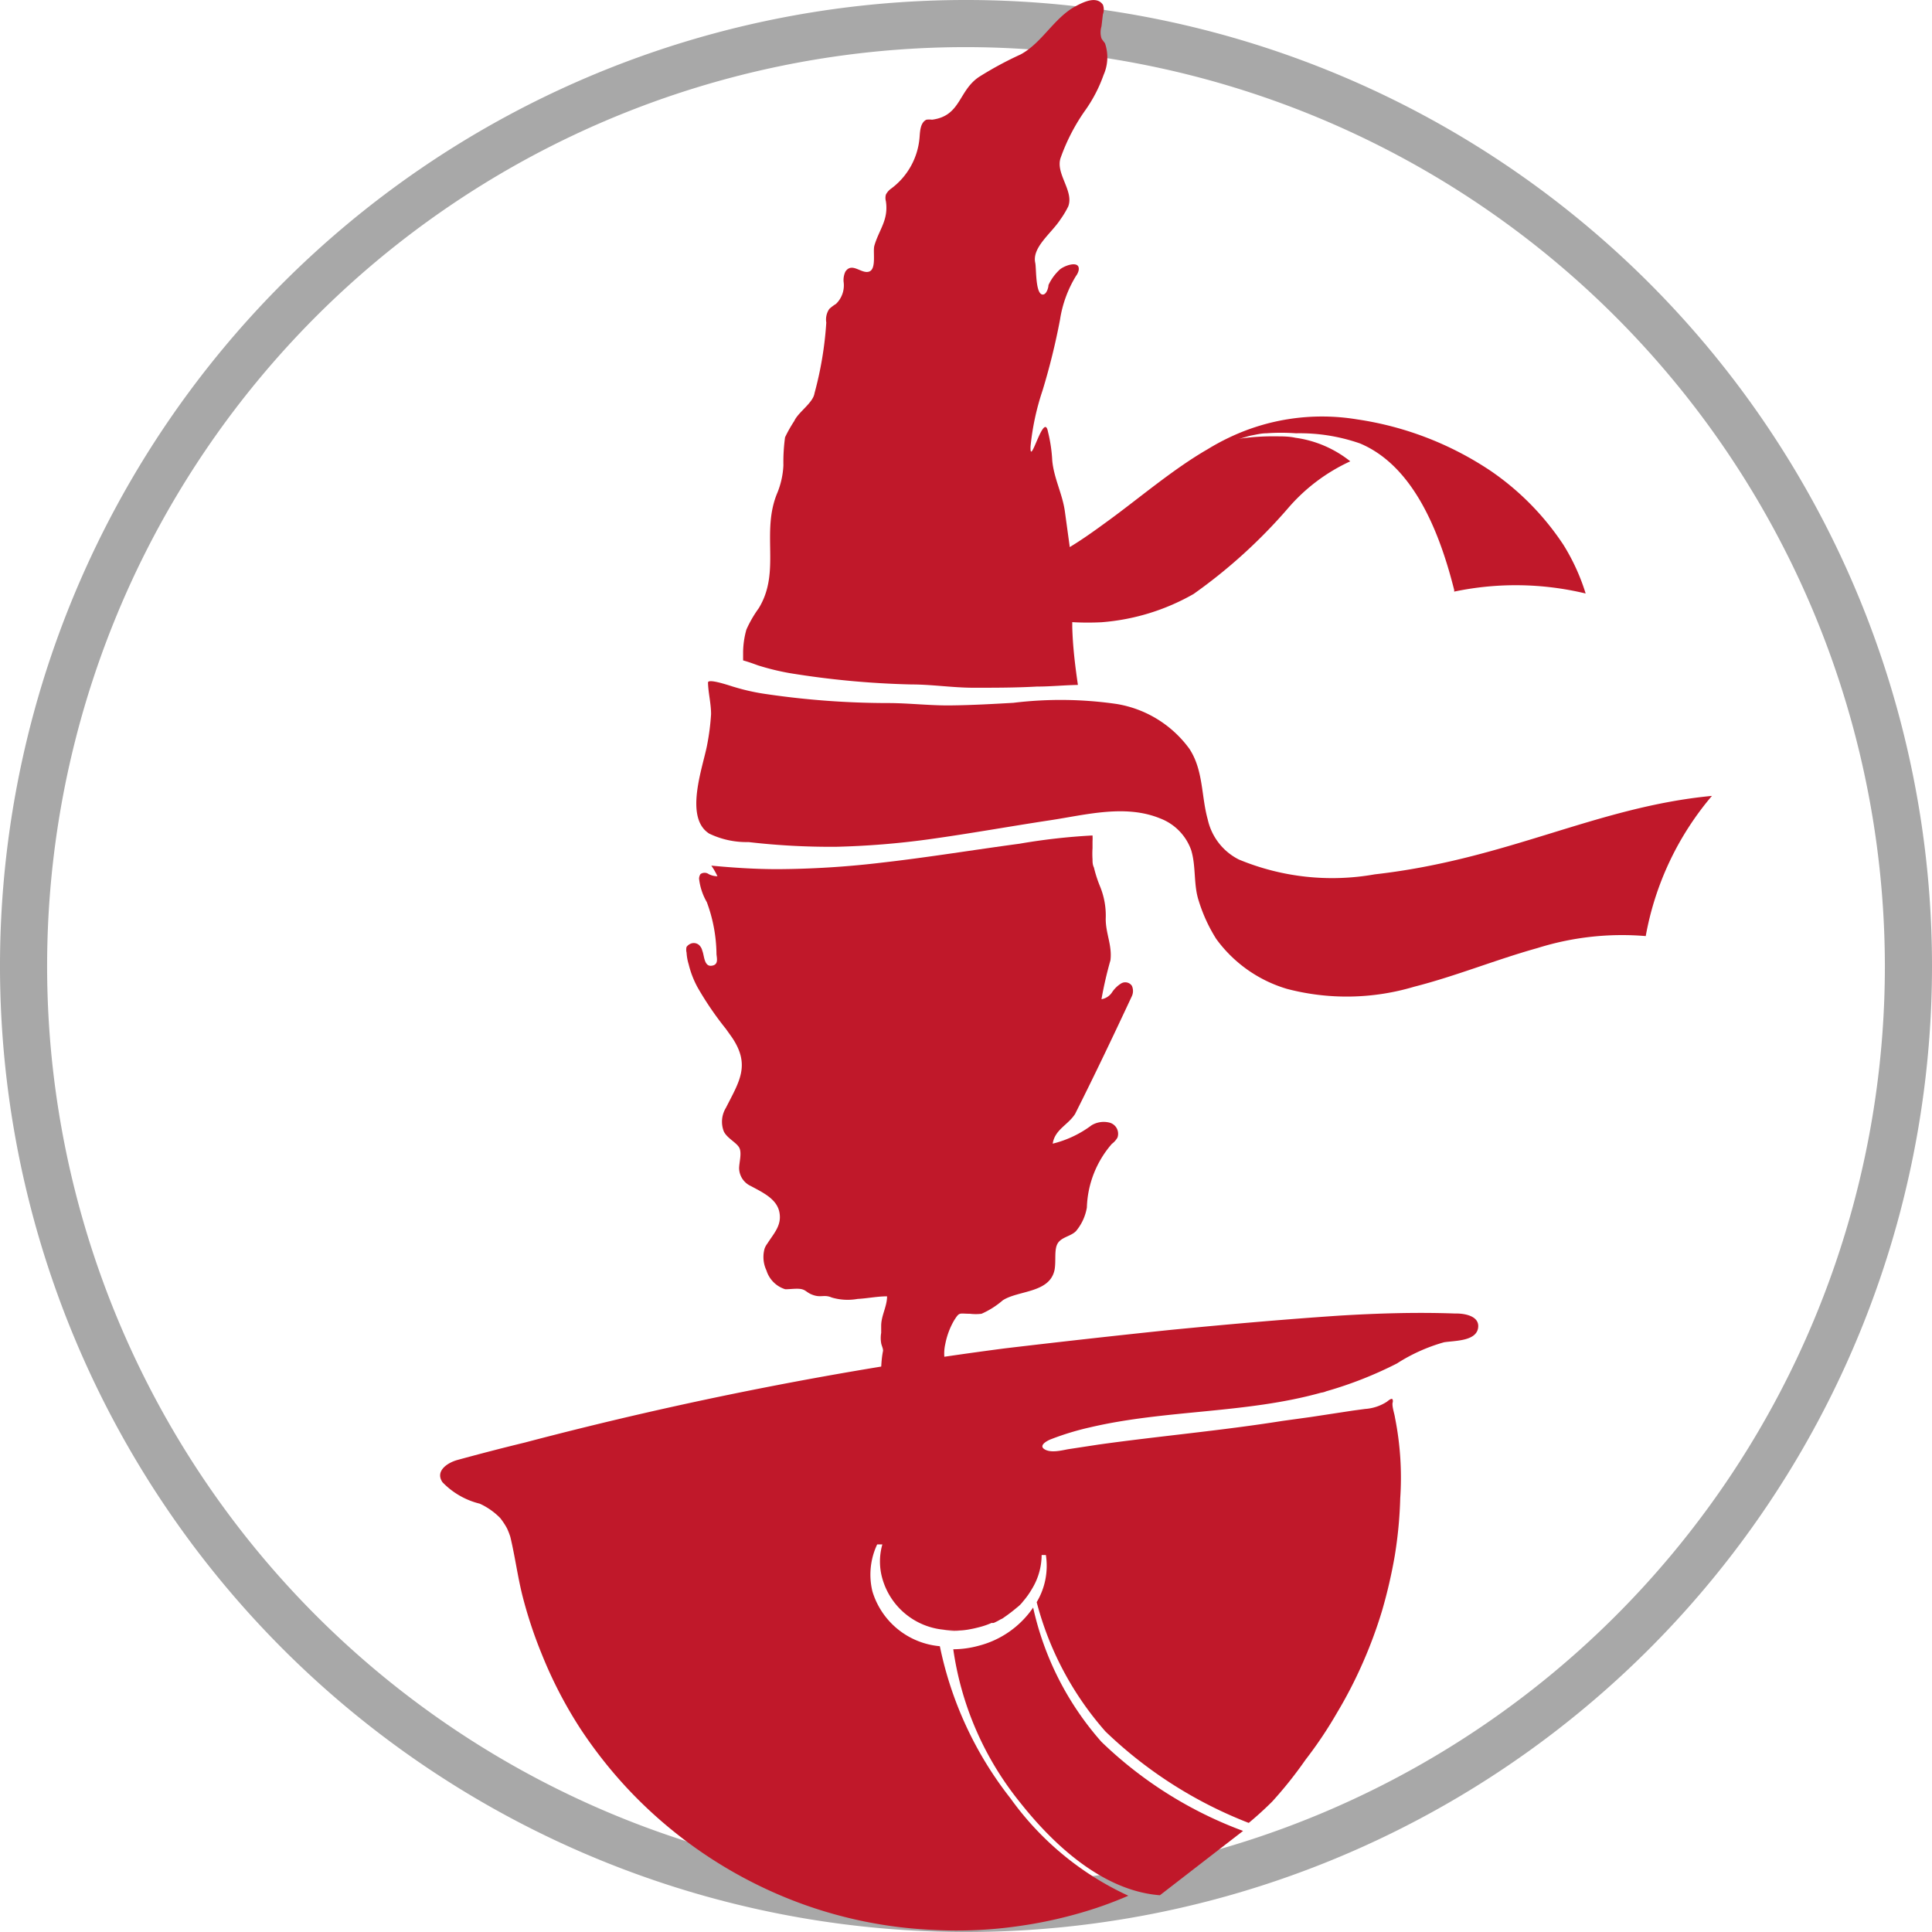<svg xmlns="http://www.w3.org/2000/svg" viewBox="0 0 82 82"><defs><style>.cls-1{fill:#a8a8a8;}.cls-2{fill:#c0182a;}</style></defs><title>Asset 1</title><g id="Layer_2" data-name="Layer 2"><g id="Layer_1-2" data-name="Layer 1"><path class="cls-1" d="M41,82A41,41,0,1,1,82,41,41,41,0,0,1,41,82ZM41,2A39,39,0,1,0,80,41,39.05,39.05,0,0,0,41,2Z"/><path class="cls-2" d="M67.3,25.19a12.7,12.7,0,0,0-5.58-.08l0-.07c-.58-2.3-1.66-5.24-4-6.22A7.78,7.78,0,0,0,55,18.39a8.7,8.7,0,0,0-1.25,0c-.21,0-.41.05-.62.09s-.39.12-.58.15a9.61,9.61,0,0,1,1.61-.11c.27,0,.55,0,.82.06a4.76,4.76,0,0,1,2.33,1,7.73,7.73,0,0,0-2.65,2,22.34,22.34,0,0,1-4,3.63,9.3,9.3,0,0,1-3.91,1.2,11.68,11.68,0,0,1-7.81-2.49l.33-1a6.44,6.44,0,0,0,3.22,1.28c1.68,0,3.29-1.18,4.59-2.13s2.73-2.17,4.17-3a9.75,9.75,0,0,1,.9-.49,9.14,9.14,0,0,1,5.45-.78A13.78,13.78,0,0,1,63.29,20a11.43,11.43,0,0,1,3.07,3.13A8.85,8.85,0,0,1,67.3,25.19Z"/><path class="cls-2" d="M45.51,26.6c0-.87,0-1.75,0-2.61l-.31-2.26c-.1-.76-.47-1.42-.54-2.19a6.32,6.32,0,0,0-.18-1.21c-.17-.92-.78,1.58-.74.61a10.78,10.78,0,0,1,.51-2.37,28.45,28.45,0,0,0,.74-3,5,5,0,0,1,.68-1.86.61.61,0,0,0,.11-.23c.09-.48-.68-.19-.84,0a2.06,2.06,0,0,0-.44.62c0,.11-.08.38-.22.4-.34.05-.29-1.1-.34-1.34-.15-.66.69-1.26,1.07-1.85a3.81,3.81,0,0,0,.33-.55c.25-.66-.56-1.4-.32-2.07a8.3,8.3,0,0,1,1-1.95,6.12,6.12,0,0,0,.82-1.56,1.84,1.84,0,0,0,.06-1.34c-.05-.07-.11-.14-.15-.21a.88.88,0,0,1,0-.51l.06-.51a.57.57,0,0,0,0-.41c-.27-.39-.83-.11-1.15.06-.92.49-1.42,1.55-2.34,2.05a14.93,14.93,0,0,0-1.76.95c-.89.59-.77,1.66-2,1.82a1,1,0,0,0-.24,0c-.25.12-.27.46-.29.74A3,3,0,0,1,37.83,8a.71.71,0,0,0-.23.26.53.53,0,0,0,0,.28c.12.8-.29,1.2-.49,1.89-.07.26.1,1-.23,1.1s-.72-.42-1,0a.84.84,0,0,0-.07.47,1.09,1.09,0,0,1-.33.9,1.86,1.86,0,0,0-.28.21.79.79,0,0,0-.13.58,15,15,0,0,1-.5,3c-.06.41-.69.8-.86,1.18a5.83,5.83,0,0,0-.39.69,7.77,7.77,0,0,0-.07,1.19A3.52,3.52,0,0,1,33,20.9c-.72,1.69.16,3.36-.8,4.92a5,5,0,0,0-.52.9,3.68,3.68,0,0,0-.14.94c0,.12,0,.25,0,.37.29.08.6.2.63.21a10.62,10.62,0,0,0,1.35.33,37.22,37.22,0,0,0,5.16.48c.88,0,1.76.14,2.65.14s1.78,0,2.67-.05c.59,0,1.17-.06,1.75-.07C45.63,28.25,45.53,27.43,45.51,26.6Z"/><path class="cls-2" d="M44.68,48.54a4.55,4.55,0,0,0,1.65-.78,1,1,0,0,1,.77-.11.49.49,0,0,1,.33.63.88.88,0,0,1-.24.27,4.31,4.31,0,0,0-1.06,2.7,2.1,2.1,0,0,1-.46,1c-.21.22-.6.25-.77.51s-.07.74-.14,1.13c-.2,1-1.54.87-2.2,1.3a3.59,3.59,0,0,1-.9.57,2,2,0,0,1-.49,0c-.47,0-.44-.09-.68.29a3.21,3.21,0,0,0-.37,1,1.8,1.8,0,0,0,.28,1.43,1.23,1.23,0,0,1,.22.29.92.92,0,0,1,0,.29c.05.8.09,1.6.13,2.41a1,1,0,0,1-.14.7,1,1,0,0,1-.5.26L38.33,63a2.7,2.7,0,0,1-.39.08c-1.88.12-.87-2-.69-2.94a9.22,9.22,0,0,0,.14-1.38c0-.48,0-1,.09-1.43,0-.11-.06-.21-.08-.32a1.29,1.29,0,0,1,0-.44c0-.1,0-.2,0-.3,0-.43.25-.82.25-1.25v0h0c-.42,0-.84.09-1.25.11a2.38,2.38,0,0,1-1.1-.06c-.3-.13-.44,0-.74-.09s-.33-.21-.52-.26-.48,0-.71,0a1.21,1.21,0,0,1-.8-.8,1.33,1.33,0,0,1-.08-.92.78.78,0,0,1,.12-.22c.27-.43.62-.77.51-1.33s-.69-.83-1.21-1.11a.85.85,0,0,1-.5-.75c0-.25.13-.67,0-.89s-.51-.39-.65-.68a1.13,1.13,0,0,1,.09-1c.56-1.11,1.06-1.81.25-3l-.25-.35a13.72,13.72,0,0,1-1.19-1.74,4,4,0,0,1-.39-1,2.1,2.1,0,0,1-.09-.5.49.49,0,0,1,0-.24.41.41,0,0,1,.21-.15.34.34,0,0,1,.32.07.48.48,0,0,1,.14.25c.08.18.07.66.38.63s.24-.29.22-.49A6.53,6.53,0,0,0,30,38.29a2.56,2.56,0,0,1-.33-1,.39.39,0,0,1,.06-.19.3.3,0,0,1,.35,0,.81.81,0,0,0,.37.09,2.79,2.79,0,0,0-.26-.45c.94.09,1.88.15,2.82.15H33a39,39,0,0,0,4.45-.28c1.94-.22,3.88-.54,5.82-.8a26.24,26.24,0,0,1,3.1-.35,2,2,0,0,1,0,.25c0,.1,0,.2,0,.29a3.69,3.69,0,0,0,0,.47c0,.11,0,.23.06.35a5.44,5.44,0,0,0,.25.78A3.26,3.26,0,0,1,46.93,39c0,.63.28,1.13.2,1.76a16.35,16.35,0,0,0-.38,1.65.67.67,0,0,0,.44-.28,1.25,1.25,0,0,1,.38-.38.34.34,0,0,1,.47.09.53.53,0,0,1,0,.44c-.78,1.67-1.56,3.31-2.41,5C45.33,47.75,44.77,47.94,44.68,48.54Z"/><path class="cls-2" d="M72.66,33.78a12.65,12.65,0,0,0-2.81,5.95,12,12,0,0,0-4.6.51c-1.76.49-3.46,1.19-5.23,1.64a10,10,0,0,1-5.4.09,5.72,5.72,0,0,1-3-2.12,6.72,6.72,0,0,1-.74-1.61c-.23-.69-.11-1.45-.32-2.15a2.24,2.24,0,0,0-1.31-1.35c-1.48-.61-3.14-.16-4.65.07-1.72.26-3.43.57-5.16.81a34.85,34.85,0,0,1-3.95.32h-.05a30.09,30.09,0,0,1-3.67-.2,3.64,3.64,0,0,1-1.67-.36c-1.07-.68-.27-2.81-.09-3.75a9.93,9.93,0,0,0,.17-1.32c0-.46-.12-.9-.13-1.34,0-.2,1.06.18,1.12.19a8.91,8.91,0,0,0,1.36.3,35.63,35.63,0,0,0,5.16.38c.88,0,1.77.11,2.66.1s1.78-.06,2.66-.11a16.53,16.53,0,0,1,4.39.05,4.78,4.78,0,0,1,3.08,1.9c.6.91.5,2,.78,3a2.51,2.51,0,0,0,1.32,1.7,10.32,10.32,0,0,0,5.77.63C64,36.47,67.74,34.25,72.66,33.78Z"/><path class="cls-2" d="M62.73,56.39c-.11.54-1,.51-1.44.58a7.41,7.41,0,0,0-2,.9,16.66,16.66,0,0,1-3,1.18.79.79,0,0,1-.22.06c-3.19.89-6.6.72-9.8,1.47a11.64,11.64,0,0,0-1.65.5c-.14.05-.56.26-.29.43s.73.05,1,0l1.31-.2c2.58-.36,5.2-.59,7.78-1l1.23-.17,1.77-.27.52-.07a1.94,1.94,0,0,0,.93-.31s.19-.17.23-.1,0,.15,0,.19c0,.2.08.4.11.6a13,13,0,0,1,.22,3.41,18.15,18.15,0,0,1-.23,2.43,21.39,21.39,0,0,1-.54,2.34,19.37,19.37,0,0,1-.83,2.24,18.78,18.78,0,0,1-1.08,2.09,17.69,17.69,0,0,1-1.34,2A17.43,17.43,0,0,1,54,76.46c-.31.31-.65.62-1,.91a18.33,18.33,0,0,1-6.08-3.88A13.4,13.4,0,0,1,44,68a3,3,0,0,0,.39-2h-.18a2.77,2.77,0,0,1-.4,1.42,3.44,3.44,0,0,1-.39.55,1.28,1.28,0,0,1-.26.26,6.57,6.57,0,0,1-.55.42.5.5,0,0,1-.14.08,2.64,2.64,0,0,1-.29.15.25.25,0,0,1-.09,0,3.2,3.2,0,0,1-.52.18,5.2,5.2,0,0,1-.51.11,3.47,3.47,0,0,1-1,0h0A3,3,0,0,1,37.45,67a2.64,2.64,0,0,1,0-1.45h-.22a3,3,0,0,0-.2,2,3.29,3.29,0,0,0,2.86,2.32,15.48,15.48,0,0,0,3,6.46,12.65,12.65,0,0,0,5,4.13,16.51,16.51,0,0,1-2.14.76,18.73,18.73,0,0,1-2.45.52,18.42,18.42,0,0,1-3.71.17,18.68,18.68,0,0,1-7-1.7,19.15,19.15,0,0,1-5.75-4.08,19.2,19.2,0,0,1-2.22-2.78A18.32,18.32,0,0,1,23,70.22a18.81,18.81,0,0,1-.82-2.47c-.21-.83-.32-1.69-.52-2.52a3,3,0,0,0-.14-.36,3,3,0,0,0-.29-.44,2.91,2.91,0,0,0-.87-.61,3.27,3.27,0,0,1-1.58-.91c-.32-.47.2-.82.62-.94.95-.26,1.91-.51,2.86-.74a162.78,162.78,0,0,1,20.38-4q3.54-.42,7.09-.79c2.37-.23,4.73-.44,7.11-.6,1.64-.1,3.29-.15,4.93-.09C62.1,55.74,62.84,55.83,62.73,56.39Z"/><path class="cls-2" d="M41,69.18a3.47,3.47,0,0,1-1,0A4.32,4.32,0,0,0,41,69.18Z"/><path class="cls-2" d="M52.76,77.71l-3.53,2.73c-2.33-.18-4.4-2-5.92-3.92A13.31,13.31,0,0,1,40.46,70a4.13,4.13,0,0,0,1.08-.15,4,4,0,0,0,2.31-1.62,12.74,12.74,0,0,0,2.9,5.7A17.28,17.28,0,0,0,52.76,77.71Z"/></g></g></svg>